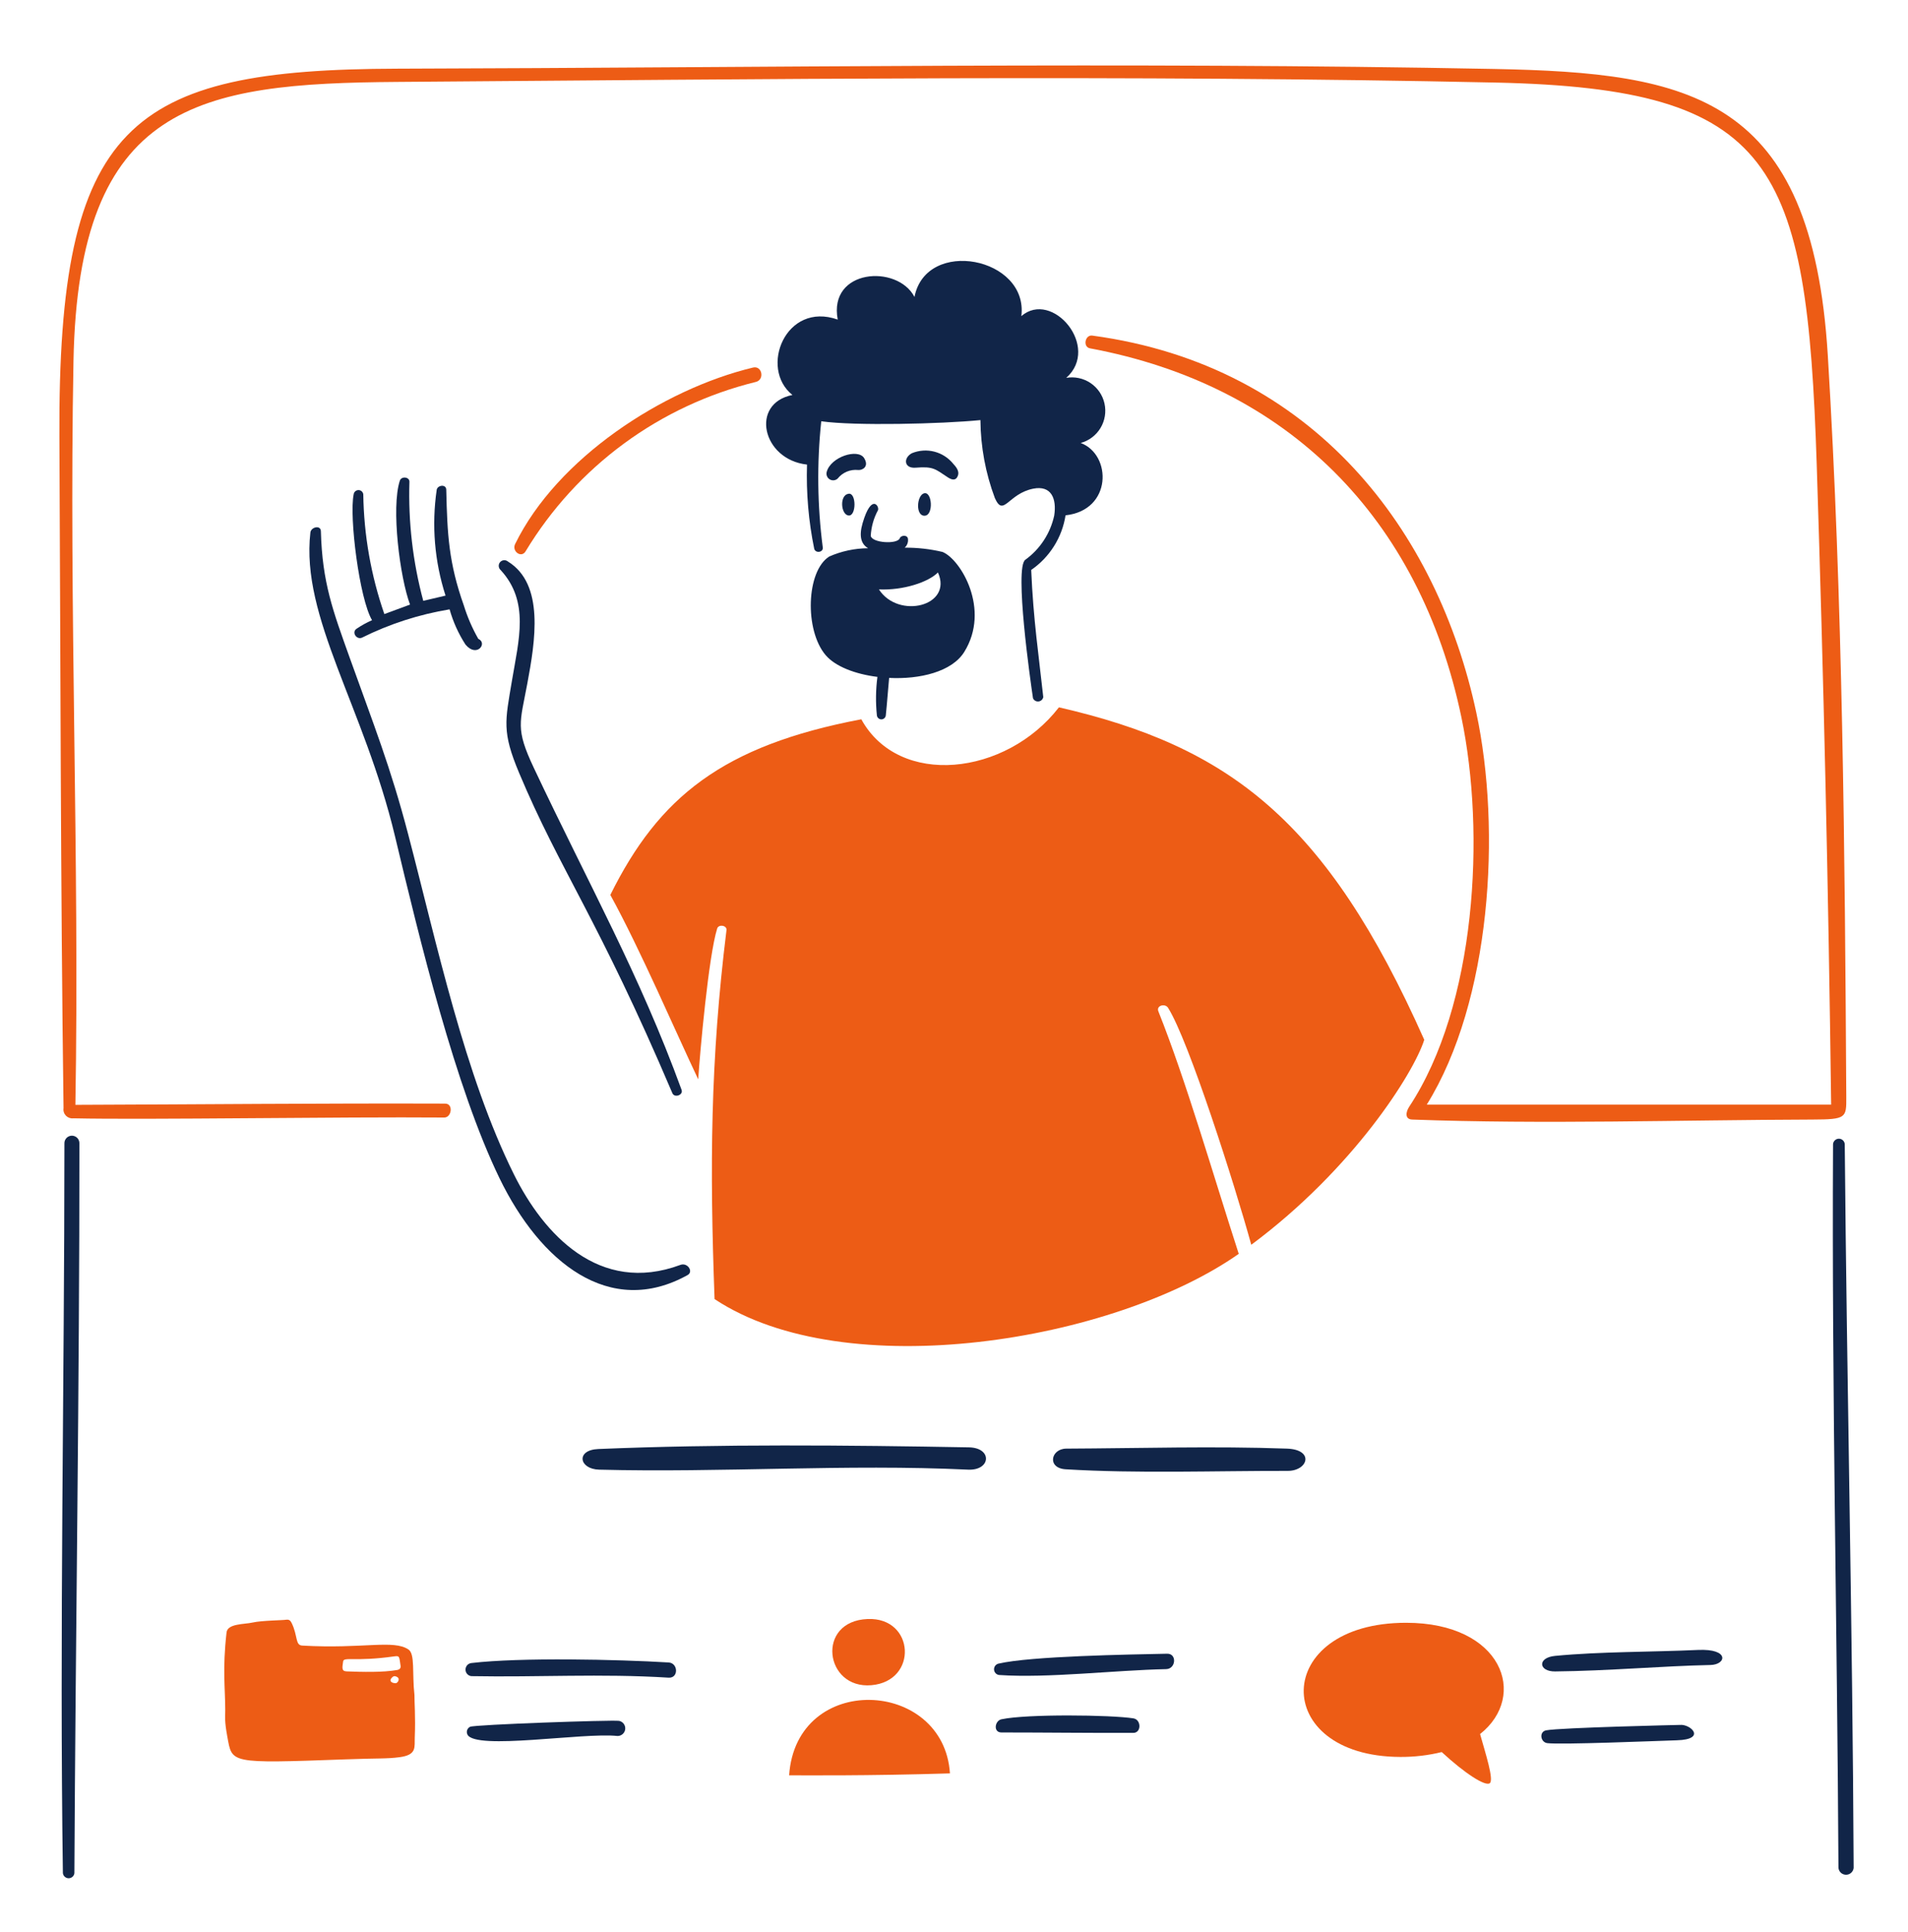 <svg
  xmlns="http://www.w3.org/2000/svg"
  width="80"
  height="81"
  viewBox="0 0 80 81"
  fill="none"
>
  <path
    d="M40.164 19.94C40.234 19.752 40.089 19.573 39.967 19.442C39.764 19.192 39.486 19.013 39.173 18.933C38.861 18.853 38.53 18.877 38.232 19C37.865 19.2 37.904 19.646 38.392 19.606C39.147 19.544 39.217 19.669 39.739 20.01C39.912 20.122 40.08 20.165 40.164 19.94Z"
    fill="#112548"
  />
  <path
    d="M35.575 21.61C35.912 21.655 35.912 20.634 35.575 20.7C35.193 20.755 35.251 21.567 35.575 21.61Z"
    fill="#112548"
  />
  <path
    d="M36.767 29.993C36.773 30.038 36.795 30.08 36.83 30.11C36.864 30.14 36.908 30.157 36.954 30.157C36.999 30.157 37.043 30.14 37.078 30.11C37.112 30.08 37.134 30.038 37.14 29.993C37.195 29.469 37.231 28.943 37.28 28.419C38.569 28.485 39.912 28.16 40.428 27.333C41.543 25.545 40.277 23.444 39.518 23.138C38.998 23.015 38.466 22.955 37.932 22.959C37.981 22.916 38.019 22.862 38.043 22.801C38.067 22.741 38.077 22.675 38.071 22.61C38.071 22.419 37.787 22.416 37.723 22.57C37.617 22.825 36.563 22.764 36.509 22.464C36.529 22.087 36.633 21.719 36.813 21.387C36.881 21.232 36.541 20.659 36.17 21.924C36.003 22.491 36.112 22.816 36.4 22.983C35.839 22.986 35.285 23.104 34.771 23.329C33.801 23.935 33.728 26.422 34.62 27.466C35.026 27.942 35.863 28.261 36.789 28.376C36.718 28.912 36.711 29.455 36.767 29.993ZM39.324 23.993C39.97 25.407 37.671 25.974 36.852 24.709C37.862 24.755 38.927 24.409 39.332 23.993H39.324Z"
    fill="#112548"
  />
  <path
    d="M38.72 20.689C38.44 20.808 38.389 21.6 38.747 21.62C39.166 21.643 39.087 20.535 38.72 20.689Z"
    fill="#112548"
  />
  <path
    d="M35.981 19.703C36.145 19.721 36.457 19.57 36.233 19.206C35.974 18.785 34.829 19.15 34.662 19.785C34.647 19.844 34.651 19.906 34.674 19.962C34.697 20.018 34.737 20.065 34.789 20.096C34.841 20.127 34.902 20.141 34.962 20.135C35.022 20.128 35.079 20.103 35.123 20.061C35.224 19.934 35.356 19.835 35.506 19.772C35.656 19.709 35.82 19.686 35.981 19.703Z"
    fill="#112548"
  />
  <path
    d="M33.837 19.476C33.8 20.662 33.901 21.848 34.14 23.01C34.199 23.206 34.526 23.159 34.498 22.949C34.269 21.195 34.248 19.419 34.434 17.66C35.83 17.86 39.488 17.772 41.108 17.611C41.117 18.728 41.322 19.835 41.714 20.881C42.079 21.698 42.263 20.697 43.322 20.486C44.081 20.336 44.311 20.902 44.202 21.612C44.04 22.359 43.608 23.02 42.988 23.468C42.529 23.803 43.203 28.548 43.313 29.274C43.333 29.318 43.366 29.354 43.408 29.378C43.45 29.401 43.499 29.411 43.547 29.405C43.595 29.4 43.64 29.379 43.675 29.346C43.711 29.313 43.734 29.269 43.743 29.222C43.558 27.514 43.325 25.974 43.237 23.893C43.62 23.629 43.945 23.29 44.193 22.896C44.441 22.503 44.605 22.062 44.677 21.603C46.637 21.39 46.621 19.061 45.314 18.57C45.66 18.474 45.957 18.25 46.143 17.942C46.328 17.634 46.388 17.267 46.31 16.916C46.232 16.565 46.022 16.258 45.724 16.057C45.425 15.857 45.061 15.779 44.707 15.84C46.16 14.548 44.119 12.133 42.824 13.252C43.127 10.783 38.832 9.949 38.343 12.448C37.623 11.068 34.722 11.272 35.125 13.398C32.941 12.622 31.819 15.438 33.226 16.558C31.44 16.91 31.95 19.267 33.837 19.476Z"
    fill="#112548"
  />
  <path
    d="M28.832 53.451C29.084 53.311 28.832 52.914 28.529 53.026C25.119 54.291 22.789 51.728 21.552 49.24C19.477 45.064 18.32 39.573 17.109 34.954C16.37 32.136 15.676 30.405 14.649 27.535C13.966 25.624 13.51 24.425 13.454 22.269C13.447 21.996 13.04 22.093 13.014 22.324C12.605 25.884 15.261 29.622 16.563 35.063C17.594 39.374 19.081 45.555 20.946 49.398C22.651 52.911 25.56 55.27 28.832 53.451Z"
    fill="#112548"
  />
  <path
    d="M14.946 26.361C14.737 26.506 14.946 26.825 15.171 26.734C16.331 26.157 17.572 25.756 18.851 25.545C18.998 26.068 19.223 26.566 19.518 27.022C19.991 27.589 20.459 26.96 20.055 26.782C19.802 26.339 19.599 25.869 19.448 25.382C18.817 23.602 18.753 22.414 18.711 20.529C18.705 20.286 18.349 20.335 18.311 20.529C18.093 22.018 18.219 23.537 18.681 24.969L17.747 25.188C17.309 23.561 17.114 21.878 17.167 20.195C17.172 19.992 16.831 19.949 16.764 20.152C16.395 21.283 16.764 24.199 17.192 25.345L16.115 25.743C15.555 24.127 15.257 22.433 15.232 20.723C15.226 20.674 15.202 20.628 15.165 20.596C15.128 20.563 15.08 20.545 15.031 20.545C14.981 20.545 14.933 20.563 14.896 20.596C14.859 20.628 14.835 20.674 14.829 20.723C14.635 21.663 15.069 25.103 15.599 26C15.371 26.1 15.152 26.22 14.946 26.361Z"
    fill="#112548"
  />
  <path
    d="M21.464 28.543C21.181 30.235 21.038 30.668 21.768 32.407C23.49 36.507 25.065 38.48 28.192 45.828C28.281 46.038 28.659 45.908 28.577 45.686C26.806 40.833 24.743 37.191 22.38 32.185C21.603 30.537 21.8 30.316 22.108 28.665C22.44 26.885 22.84 24.493 21.298 23.54C21.25 23.5 21.188 23.48 21.126 23.485C21.064 23.491 21.006 23.52 20.966 23.568C20.926 23.616 20.906 23.678 20.912 23.74C20.917 23.802 20.947 23.86 20.994 23.9C22.208 25.224 21.754 26.81 21.464 28.543Z"
    fill="#112548"
  />
  <path
    d="M40.628 60.675C35.557 60.583 30.148 60.532 25.083 60.745C24.133 60.785 24.276 61.588 25.119 61.61C30.249 61.744 35.494 61.367 40.589 61.61C41.547 61.655 41.62 60.694 40.628 60.675Z"
    fill="#112548"
  />
  <path
    d="M53.96 60.728C50.927 60.618 47.748 60.714 44.709 60.728C44.059 60.731 43.887 61.547 44.684 61.595C47.696 61.777 50.957 61.657 53.987 61.662C54.848 61.664 55.12 60.77 53.96 60.728Z"
    fill="#112548"
  />
  <path
    d="M70.436 72.311C70.403 72.311 65.424 72.424 64.827 72.538C64.524 72.597 64.587 73.04 64.879 73.075C65.468 73.145 69.347 72.986 70.311 72.955C71.567 72.919 70.888 72.265 70.436 72.311Z"
    fill="#112548"
  />
  <path
    d="M48.939 69.326C47.365 69.359 43.215 69.425 41.863 69.742C41.808 69.755 41.76 69.788 41.726 69.833C41.693 69.879 41.676 69.935 41.679 69.991C41.682 70.048 41.705 70.101 41.744 70.143C41.782 70.184 41.834 70.211 41.89 70.218C43.941 70.358 46.719 70.018 48.894 69.972C49.307 69.964 49.355 69.318 48.939 69.326Z"
    fill="#112548"
  />
  <path
    d="M71.191 69.168C69.271 69.257 67.087 69.235 65.203 69.417C64.448 69.49 64.509 70.076 65.203 70.069C67.423 70.047 69.69 69.841 71.719 69.799C72.383 69.785 72.532 69.106 71.191 69.168Z"
    fill="#112548"
  />
  <path
    d="M25.957 72.141C25.616 72.098 19.917 72.296 19.711 72.389C19.682 72.403 19.656 72.422 19.635 72.446C19.614 72.47 19.597 72.498 19.587 72.528C19.576 72.558 19.572 72.59 19.574 72.622C19.576 72.654 19.585 72.685 19.599 72.714C19.925 73.386 24.491 72.616 25.887 72.775C25.967 72.777 26.045 72.749 26.106 72.696C26.166 72.643 26.205 72.57 26.214 72.49C26.223 72.41 26.201 72.33 26.153 72.265C26.106 72.201 26.036 72.156 25.957 72.141Z"
    fill="#112548"
  />
  <path
    d="M47.52 72.035C46.578 71.888 43.052 71.847 41.988 72.075C41.708 72.135 41.636 72.627 41.988 72.627C43.835 72.627 45.688 72.651 47.517 72.645C47.863 72.644 47.857 72.088 47.52 72.035Z"
    fill="#112548"
  />
  <path
    d="M28.035 69.693C25.893 69.564 21.82 69.474 19.763 69.717C19.696 69.725 19.633 69.757 19.588 69.808C19.543 69.858 19.518 69.924 19.518 69.992C19.518 70.06 19.543 70.125 19.588 70.176C19.633 70.226 19.696 70.259 19.763 70.266C22.557 70.318 25.193 70.152 28.035 70.33C28.456 70.356 28.44 69.718 28.035 69.693Z"
    fill="#112548"
  />
  <path
    d="M77.348 47.972C77.346 47.909 77.319 47.849 77.273 47.805C77.227 47.761 77.166 47.736 77.102 47.736C77.039 47.736 76.978 47.761 76.932 47.805C76.886 47.849 76.859 47.909 76.857 47.972C76.803 58.349 77.034 68.316 77.084 78.304C77.092 78.383 77.129 78.457 77.188 78.51C77.247 78.563 77.323 78.592 77.403 78.592C77.482 78.592 77.558 78.563 77.617 78.51C77.676 78.457 77.713 78.383 77.721 78.304C77.676 68.306 77.436 58.062 77.348 47.972Z"
    fill="#112548"
  />
  <path
    d="M2.701 47.936C2.701 58.021 2.492 68.407 2.637 78.526C2.645 78.585 2.673 78.639 2.718 78.678C2.762 78.717 2.819 78.739 2.878 78.739C2.938 78.739 2.995 78.717 3.039 78.678C3.084 78.639 3.112 78.585 3.119 78.526C3.165 68.774 3.335 58.028 3.329 47.933C3.33 47.891 3.323 47.849 3.307 47.809C3.292 47.77 3.269 47.734 3.24 47.704C3.21 47.674 3.175 47.65 3.136 47.634C3.097 47.617 3.055 47.609 3.013 47.609C2.971 47.61 2.929 47.618 2.891 47.635C2.852 47.652 2.817 47.676 2.788 47.706C2.759 47.737 2.736 47.773 2.721 47.812C2.706 47.852 2.699 47.894 2.701 47.936Z"
    fill="#112548"
  />
  <path
    d="M48.976 42.249C49.843 43.623 51.779 49.687 52.464 52.183C56.738 49.007 59.277 44.983 59.717 43.59C55.619 34.375 51.527 31.29 44.4 29.652C42.177 32.525 37.694 33.026 36.113 30.153C30.291 31.259 27.622 33.417 25.59 37.517C26.83 39.762 28.377 43.365 29.275 45.246C29.351 44.084 29.711 40.072 30.07 38.926C30.131 38.732 30.485 38.793 30.461 38.99C29.785 44.45 29.755 48.888 29.961 54.459C35.445 58.099 46.695 56.243 51.939 52.563C50.829 49.13 49.735 45.324 48.569 42.396C48.471 42.15 48.85 42.05 48.976 42.249Z"
    fill="#ED5C15"
  />
  <path
    d="M17.391 72.826C17.372 73.236 17.495 73.566 16.754 73.664C16.198 73.738 15.886 73.701 14.448 73.756C9.573 73.933 9.738 73.921 9.53 72.796C9.408 72.123 9.444 72.019 9.444 71.695C9.444 70.765 9.322 69.988 9.499 68.434C9.542 68.055 10.252 68.098 10.595 68.018C10.968 67.933 11.855 67.926 11.995 67.902C12.13 67.884 12.179 67.939 12.234 68.049C12.491 68.587 12.374 68.972 12.674 68.985C15.231 69.132 16.497 68.722 17.128 69.15C17.409 69.346 17.274 70.129 17.378 71.064C17.372 71.315 17.427 71.988 17.391 72.826ZM16.669 70.006C16.754 69.988 16.809 69.927 16.797 69.841C16.736 69.443 16.761 69.407 16.534 69.437C14.883 69.67 14.412 69.443 14.387 69.651C14.357 69.884 14.301 70.061 14.534 70.067C15.195 70.092 16.039 70.116 16.669 70.006ZM16.577 70.563C16.663 70.569 16.754 70.428 16.699 70.343C16.663 70.294 16.571 70.257 16.516 70.269C16.467 70.281 16.381 70.373 16.375 70.416C16.357 70.52 16.479 70.557 16.577 70.563Z"
    fill="#ED5C15"
  />
  <path
    d="M33.087 74.423C33.694 74.423 36.336 74.45 39.83 74.343C39.573 70.365 33.385 70.079 33.087 74.423Z"
    fill="#ED5C15"
  />
  <path
    d="M36.536 70.646C38.505 70.476 38.356 67.794 36.382 67.871C34.2 67.955 34.571 70.816 36.536 70.646Z"
    fill="#ED5C15"
  />
  <path
    d="M58.955 68.029C53.307 68.029 53.24 73.633 58.712 73.653C59.298 73.656 59.882 73.588 60.45 73.449C61.436 74.359 62.27 74.887 62.461 74.757C62.652 74.626 62.279 73.489 62.058 72.694C64.084 71.09 62.992 68.029 58.955 68.029Z"
    fill="#ED5C15"
  />
  <path
    d="M31.574 15.408C27.788 16.317 23.358 19.208 21.598 22.808C21.45 23.11 21.859 23.413 22.038 23.111C23.101 21.351 24.5 19.817 26.157 18.598C27.814 17.38 29.695 16.501 31.692 16.011C32.072 15.915 31.953 15.317 31.574 15.408Z"
    fill="#ED5C15"
  />
  <path
    d="M77.412 45.996C77.354 35.756 77.262 25.106 76.638 14.902C75.973 4.007 70.875 3.051 62.656 2.891C47.244 2.591 32.032 2.837 16.656 2.879C5.416 2.909 2.425 5.169 2.491 18.302C2.538 27.648 2.539 37.124 2.664 46.456C2.655 46.513 2.66 46.571 2.677 46.625C2.694 46.679 2.724 46.729 2.763 46.77C2.803 46.811 2.851 46.842 2.905 46.862C2.959 46.881 3.016 46.888 3.073 46.881C6.23 46.949 14.233 46.813 18.63 46.848C18.934 46.85 19.022 46.267 18.664 46.265C13.507 46.247 8.33 46.299 3.161 46.317C3.337 35.95 2.886 25.491 3.081 15.139C3.282 4.313 8.325 3.495 16.657 3.434C32.011 3.32 47.341 3.131 62.701 3.461C74.409 3.713 75.76 6.834 76.172 19.455C76.463 28.403 76.665 37.354 76.778 46.309H59.822C62.522 41.963 62.954 34.803 61.9 29.877C60.28 22.294 55.12 15.326 45.797 14.068C45.494 14.028 45.393 14.544 45.7 14.602C53.996 16.149 59.53 21.717 61.275 30.071C62.289 34.924 61.899 42.14 59.082 46.402C58.944 46.612 58.894 46.922 59.21 46.933C64.706 47.137 70.475 46.95 75.998 46.933C77.412 46.928 77.417 46.863 77.412 45.996Z"
    fill="#ED5C15"
  />
</svg>
